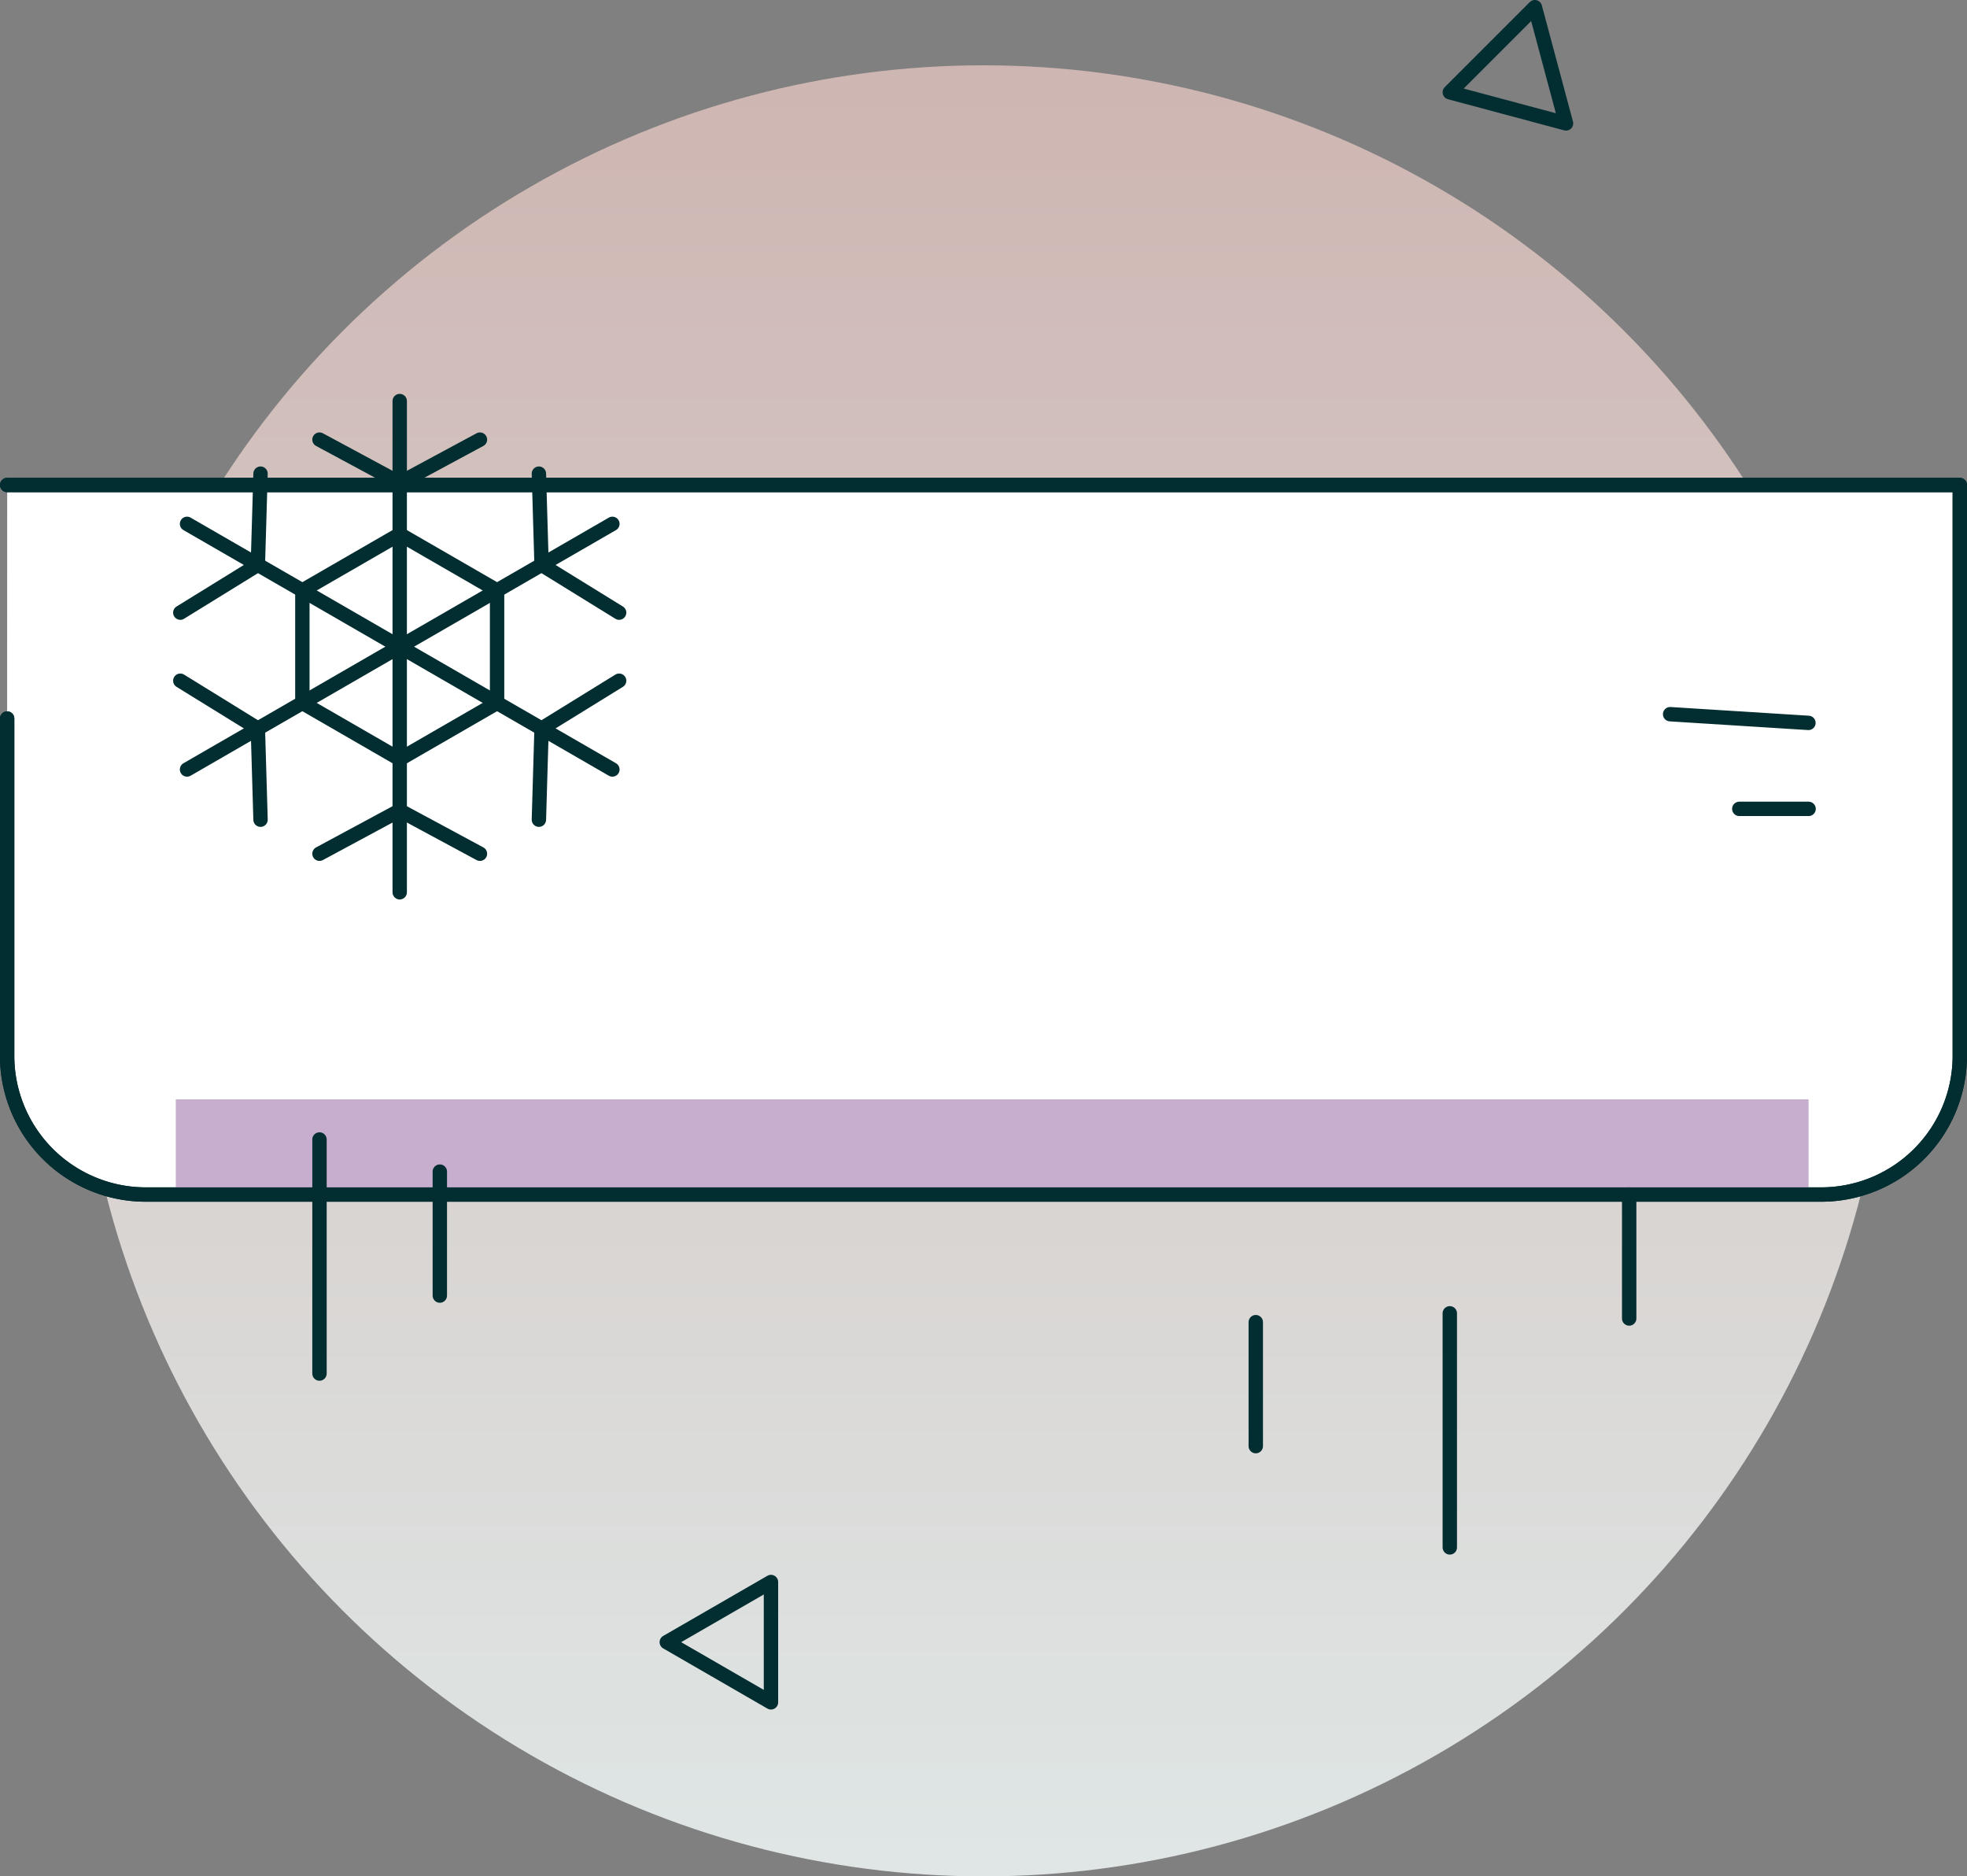 <svg xmlns="http://www.w3.org/2000/svg" width="136.833" height="130.511"><rect width="100%" height="100%" fill="#808080" stroke="none"/><defs><linearGradient id="a" x1=".5" y1="1" x2=".5" gradientUnits="objectBoundingBox"><stop offset="0" stop-color="#dfe7e6"/><stop offset="1" stop-color="#ceb5b1"/></linearGradient></defs><g data-name="Group 1799" transform="translate(-4421.053 -67.35)"><circle data-name="Ellipse 97" cx="62.984" cy="62.984" r="62.984" transform="translate(4426.485 71.892)" fill="url(#a)"/><path data-name="Path 10503" d="M4529.992 75.934l-2.166-8.084-5.918 5.918z" fill="none" stroke="#022d31" stroke-linecap="square" stroke-linejoin="round"/><path data-name="Path 10504" d="M4467.437 181.57l7.248 4.185v-8.369z" fill="none" stroke="#022d31" stroke-linecap="square" stroke-linejoin="round"/><path data-name="Path 10505" d="M4421.553 101.084h135.833v39.7a9.652 9.652 0 01-9.651 9.652H4431.2a9.651 9.651 0 01-9.651-9.652v-23.457" fill="#fff" stroke="#022d31" stroke-linecap="round" stroke-linejoin="round"/><path data-name="Rectangle 1063" fill="#c7aecf" d="M4433.281 143.814h113.585v6.622h-113.585z"/><path data-name="Line 7942" fill="none" stroke="#022d31" stroke-linecap="round" stroke-linejoin="round" d="M4537.234 117.025l9.622.605"/><g data-name="Group 1798" stroke="#022d31" stroke-linecap="round" stroke-linejoin="round"><path data-name="Line 7943" fill="#fff" d="M4448.859 95.245v17.084"/><path data-name="Line 7944" fill="#fff" d="M4448.859 100.934l-5.581-3.007"/><path data-name="Line 7945" fill="#fff" d="M4448.859 100.934l5.581-3.007"/><path data-name="Line 7946" fill="#fff" d="M4434.064 103.787l14.795 8.542"/><path data-name="Line 7947" fill="#fff" d="M4438.991 106.632l-5.395 3.33"/><path data-name="Line 7948" fill="#fff" d="M4438.991 106.632l.186-6.337"/><path data-name="Line 7949" fill="#fff" d="M4434.064 120.871l14.795-8.542"/><path data-name="Line 7950" fill="#fff" d="M4438.991 118.026l.186 6.337"/><path data-name="Line 7951" fill="#fff" d="M4438.991 118.027l-5.395-3.33"/><path data-name="Line 7952" fill="#fff" d="M4448.859 129.413v-17.084"/><path data-name="Line 7953" fill="#fff" d="M4448.859 123.724l5.581 3.007"/><path data-name="Line 7954" fill="#fff" d="M4448.859 123.724l-5.581 3.007"/><path data-name="Line 7955" fill="#fff" d="M4463.654 120.871l-14.795-8.542"/><path data-name="Line 7956" fill="#fff" d="M4458.727 118.027l5.395-3.33"/><path data-name="Line 7957" fill="#fff" d="M4458.727 118.026l-.186 6.337"/><path data-name="Line 7958" fill="#fff" d="M4463.654 103.787l-14.795 8.542"/><path data-name="Line 7959" fill="#fff" d="M4458.727 106.632l-.186-6.337"/><path data-name="Line 7960" fill="#fff" d="M4458.727 106.632l5.395 3.33"/><path data-name="Path 10506" d="M4455.632 116.24v-7.821l-6.773-3.91-6.772 3.91v7.821l6.772 3.91z" fill="none"/></g><path data-name="Line 7961" fill="none" stroke="#022d31" stroke-linecap="round" stroke-linejoin="round" d="M4443.278 146.606v16.281"/><path data-name="Line 7962" fill="none" stroke="#022d31" stroke-linecap="round" stroke-linejoin="round" d="M4521.907 158.698v16.281"/><path data-name="Line 7963" fill="none" stroke="#022d31" stroke-linecap="round" stroke-linejoin="round" d="M4508.41 159.312v8.623"/><path data-name="Line 7964" fill="none" stroke="#022d31" stroke-linecap="round" stroke-linejoin="round" d="M4451.649 148.84v8.623"/><path data-name="Line 7965" fill="none" stroke="#022d31" stroke-linecap="round" stroke-linejoin="round" d="M4534.386 150.435v8.623"/><path data-name="Line 7966" fill="none" stroke="#022d31" stroke-linecap="round" stroke-linejoin="round" d="M4546.866 123.61h-4.821"/><path data-name="Path 10507" d="M4421.553 101.084h135.833v39.7a9.652 9.652 0 01-9.651 9.652H4431.2a9.651 9.651 0 01-9.651-9.652v-23.457" fill="none" stroke="#022d31" stroke-linecap="round" stroke-linejoin="round"/></g></svg>